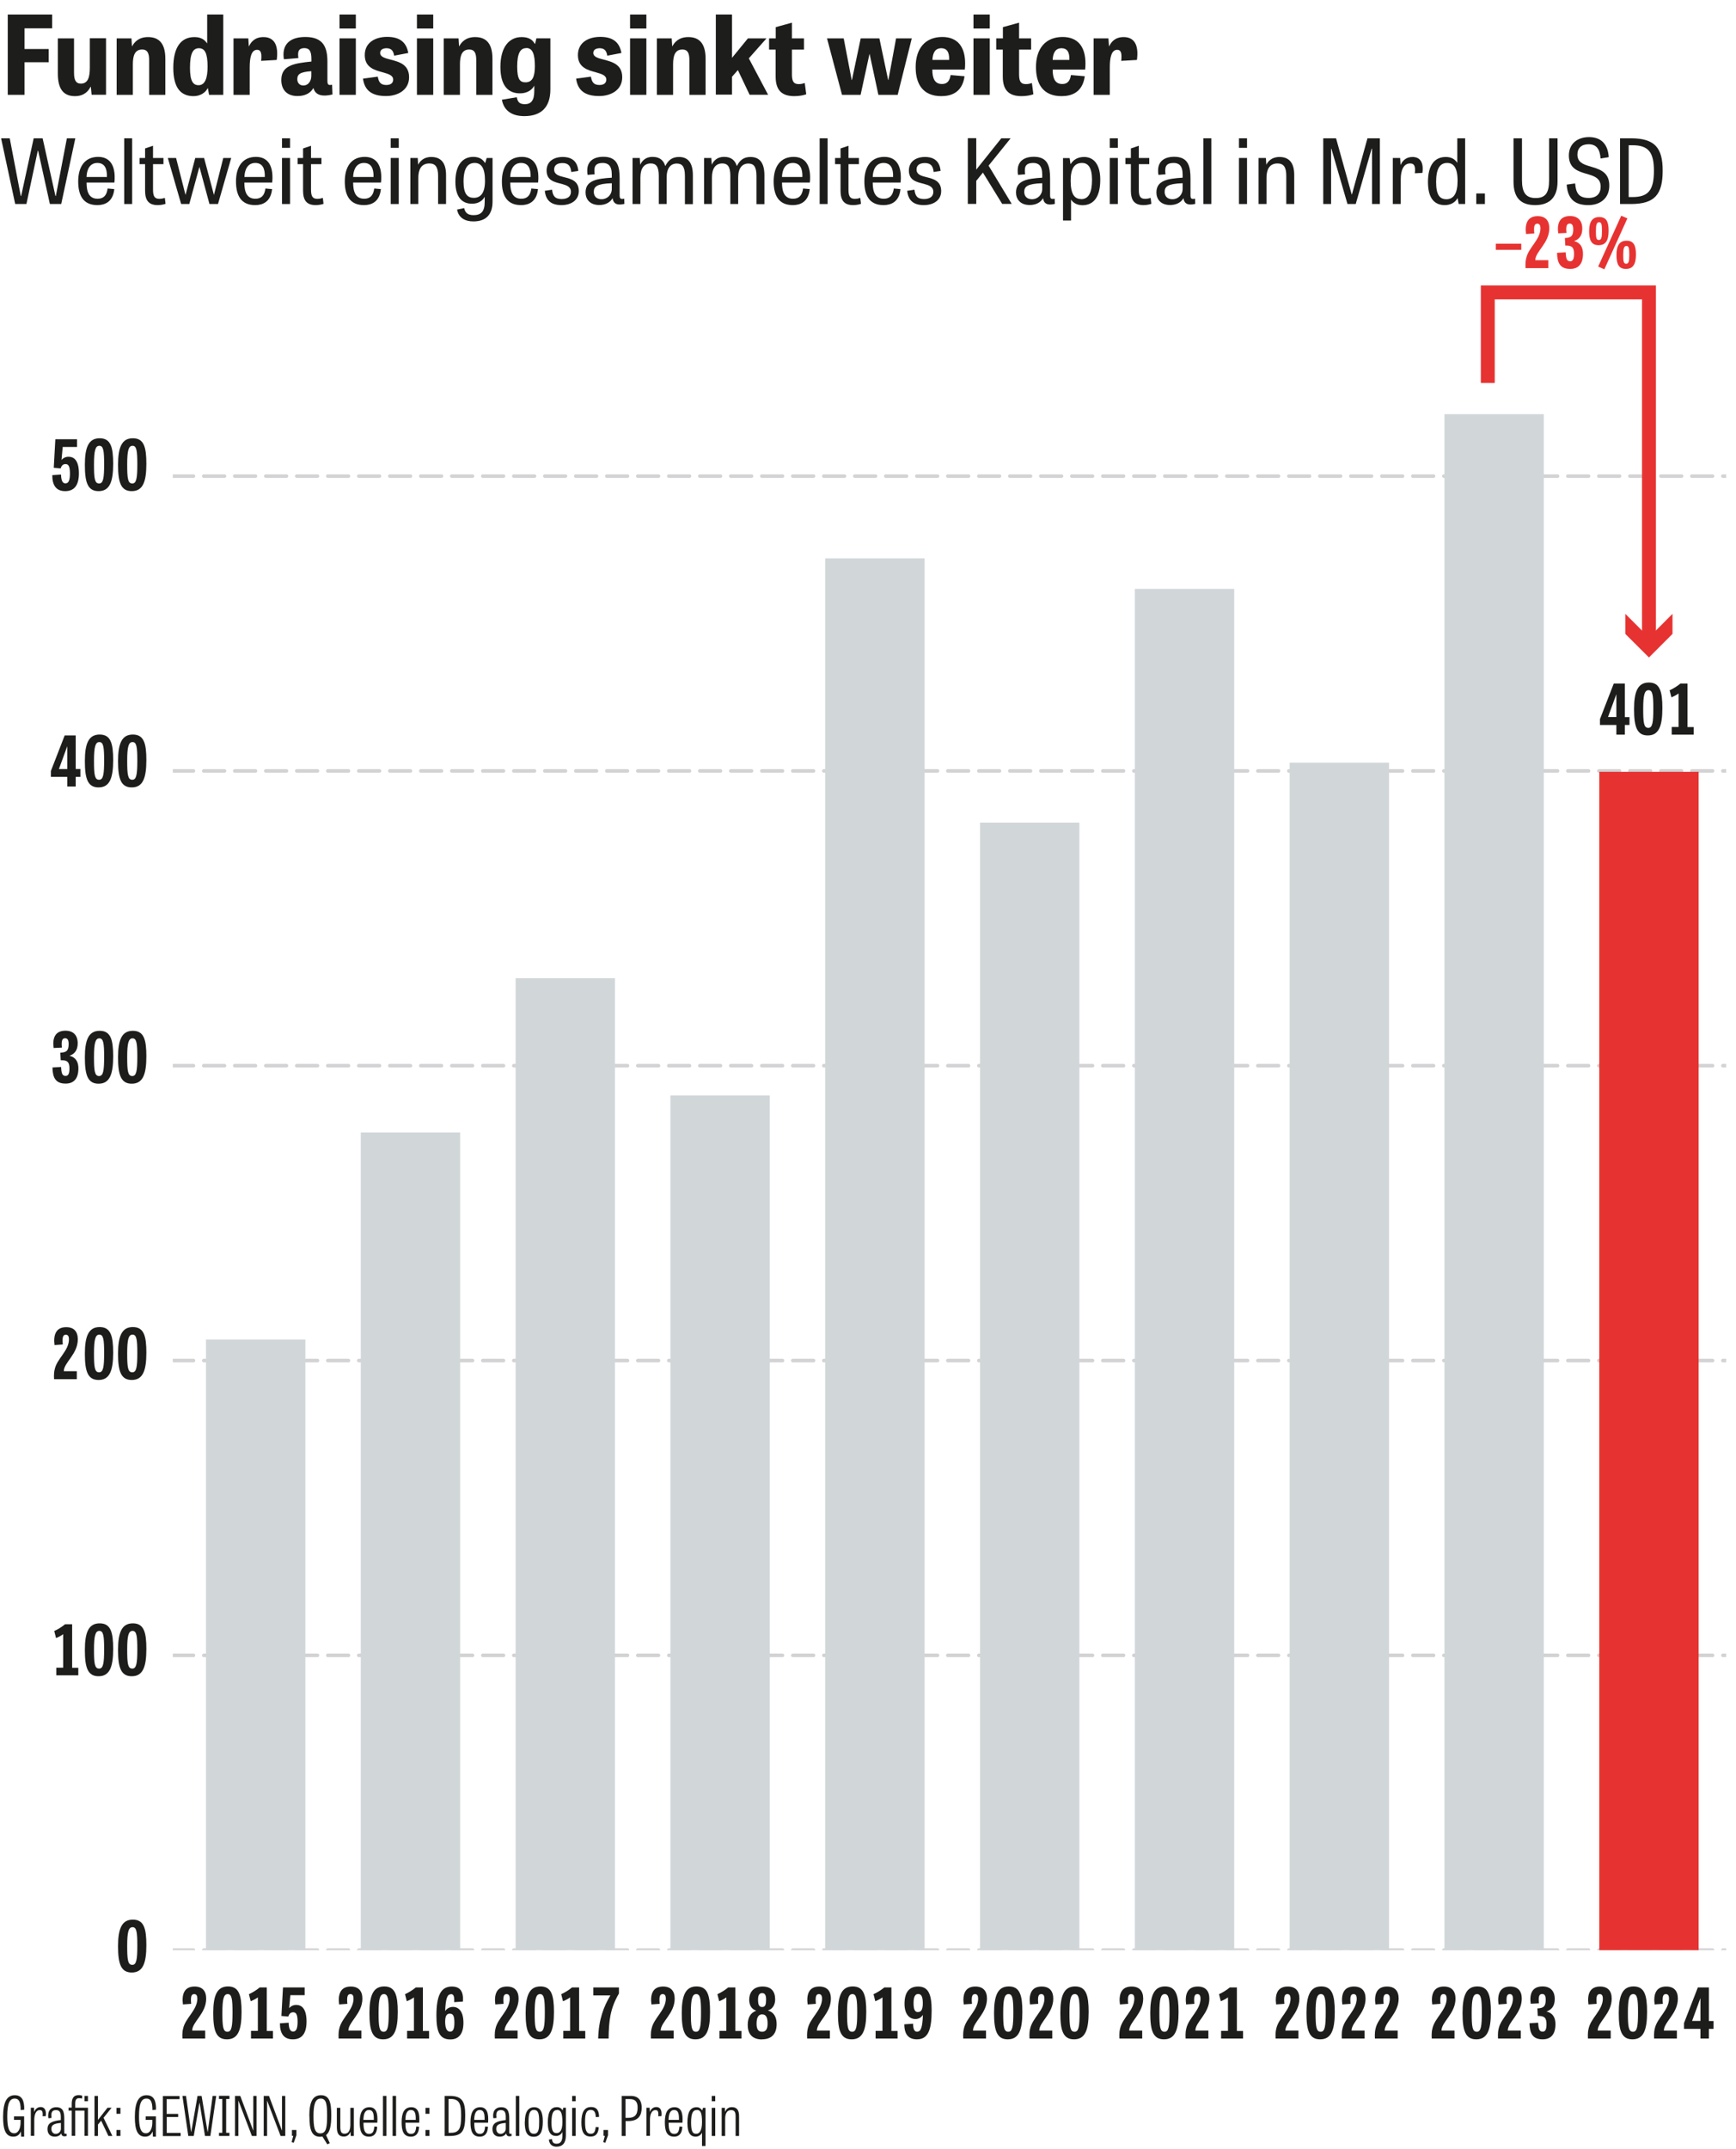 <?xml version="1.0" encoding="UTF-8"?>
<svg xmlns="http://www.w3.org/2000/svg" xmlns:xlink="http://www.w3.org/1999/xlink" id="a" viewBox="0 0 174.71 216.16">
  <defs>
    <style>
      .d, .e, .f {
        fill: none;
      }

      .g {
        fill: #1d1d1b;
      }

      .e {
        stroke: #d3d2d4;
        stroke-dasharray: 2.08 1.04;
        stroke-linecap: round;
        stroke-linejoin: round;
        stroke-width: .36px;
      }

      .h {
        fill: #e63331;
      }

      .f {
        stroke: #e63331;
        stroke-miterlimit: 10;
        stroke-width: 1.4px;
      }

      .i {
        clip-path: url(#c);
      }

      .j {
        clip-path: url(#b);
      }

      .k {
        fill: #d1d6d9;
      }
    </style>
    <clipPath id="b">
      <rect class="d" x="17.39" y="26.74" width="156.33" height="169.41"></rect>
    </clipPath>
    <clipPath id="c">
      <rect class="d" x="17.39" y="26.74" width="156.33" height="169.41"></rect>
    </clipPath>
  </defs>
  <path class="g" d="M4.9,6.26h-2.43v3.28H.78V1.46h4.47v1.39h-2.78v2.08h2.43v1.33Z"></path>
  <g>
    <path class="g" d="M5.82,3.86h1.63v3.45c0,.74.18,1.1.69,1.1.75,0,.9-.72.9-1.6v-2.96h1.63v5.68h-1.45l-.08-.81h-.02c-.21.41-.62.95-1.58.95-1.12,0-1.72-.68-1.72-2.26v-3.55Z"></path>
    <path class="g" d="M16.64,9.54h-1.63v-3.5c0-.75-.21-1.06-.7-1.06-.77,0-.94.66-.94,1.5v3.06h-1.63V3.86h1.49l.05.79h.02c.2-.38.63-.92,1.6-.92,1.12,0,1.74.66,1.74,2.18v3.63Z"></path>
    <path class="g" d="M22.47,1.46v8.08h-1.43l-.12-.67h-.02c-.21.43-.73.8-1.42.8-1.23,0-2.04-.76-2.04-2.85s.79-3.09,2.13-3.09c.67,0,1.03.27,1.27.63h.01V1.46h1.62ZM20.02,4.85c-.58,0-.9.48-.9,1.96,0,1.33.3,1.76.86,1.76.67,0,.91-.74.91-1.87,0-1.34-.27-1.85-.87-1.85Z"></path>
    <path class="g" d="M26.28,6.12c.08-.77-.02-1.11-.4-1.11-.58,0-.75.75-.75,1.76v2.77h-1.63V3.86h1.49l.05.79h.02c.19-.41.58-.92,1.45-.92,1.03,0,1.55.73,1.34,2.3l-1.58.09Z"></path>
    <path class="g" d="M33.46,9.5c-.31.08-.58.11-.81.11-.59,0-.97-.24-1.11-.76-.27.48-.78.81-1.6.81-1.2,0-1.63-.78-1.63-1.61,0-1.49,1.29-1.68,3.03-1.86v-.25c0-.78-.2-1.1-.7-1.1s-.64.25-.64.64c0,.11.01.23.03.36l-1.46.12c-.03-.17-.04-.33-.04-.48,0-1.03.65-1.76,2.21-1.76,1.85,0,2.21,1.11,2.21,2.5v1.93c0,.26.06.4.26.4.05,0,.13-.01.21-.03l.04.99ZM31.33,7.16c-1.14.08-1.41.31-1.41.81,0,.37.24.63.61.63.5,0,.8-.45.8-.97v-.47Z"></path>
    <path class="g" d="M34.17,1.46h1.64v1.41h-1.64v-1.41ZM34.17,3.86h1.64v5.68h-1.64V3.86Z"></path>
    <path class="g" d="M39.67,5.62c-.07-.48-.27-.77-.76-.77-.36,0-.65.14-.65.47,0,.41.48.53,1.06.68.84.22,1.85.48,1.85,1.77s-1.14,1.89-2.32,1.89c-1.38,0-2.15-.52-2.32-1.75l1.49-.2c.09.52.26.84.86.84.45,0,.69-.21.69-.54,0-.43-.47-.57-1.03-.73-.81-.22-1.83-.47-1.83-1.74s1.06-1.83,2.25-1.83c1.27,0,1.93.53,2.13,1.62l-1.42.27Z"></path>
    <path class="g" d="M41.96,1.46h1.64v1.41h-1.64v-1.41ZM41.96,3.86h1.64v5.68h-1.64V3.86Z"></path>
    <path class="g" d="M49.56,9.54h-1.63v-3.5c0-.75-.21-1.06-.7-1.06-.77,0-.94.66-.94,1.5v3.06h-1.63V3.86h1.49l.05.79h.02c.2-.38.63-.92,1.6-.92,1.12,0,1.74.66,1.74,2.18v3.63Z"></path>
    <path class="g" d="M55.39,3.86v5.14c0,1.77-.91,2.68-2.62,2.68-1.27,0-2.06-.56-2.26-1.65l1.5-.25c.07.36.18.7.8.7s.96-.35.96-1.33v-.52h-.01c-.19.36-.64.76-1.43.76-1.08,0-1.97-.64-1.97-2.66s.9-3,2.13-3c.7,0,1.1.25,1.33.68h.03l.13-.55h1.4ZM52.96,4.84c-.59,0-.91.51-.91,1.86s.32,1.58.84,1.58c.68,0,.94-.55.94-1.63,0-1.24-.25-1.82-.86-1.82Z"></path>
    <path class="g" d="M61.12,5.62c-.07-.48-.27-.77-.76-.77-.36,0-.65.14-.65.47,0,.41.48.53,1.06.68.84.22,1.85.48,1.85,1.77s-1.14,1.89-2.32,1.89c-1.38,0-2.15-.52-2.32-1.75l1.49-.2c.09.52.26.84.86.84.45,0,.69-.21.69-.54,0-.43-.47-.57-1.03-.73-.81-.22-1.83-.47-1.83-1.74s1.06-1.83,2.25-1.83c1.27,0,1.93.53,2.13,1.62l-1.42.27Z"></path>
    <path class="g" d="M63.41,1.46h1.64v1.41h-1.64v-1.41ZM63.41,3.86h1.64v5.68h-1.64V3.86Z"></path>
    <path class="g" d="M71.01,9.54h-1.63v-3.5c0-.75-.21-1.06-.7-1.06-.77,0-.94.66-.94,1.5v3.06h-1.63V3.86h1.49l.05.79h.02c.2-.38.63-.92,1.6-.92,1.12,0,1.74.66,1.74,2.18v3.63Z"></path>
    <path class="g" d="M73.66,5.83l1.61-1.97h1.87l-1.78,2.01,1.94,3.66h-1.86l-1.18-2.48-.59.67v1.8h-1.63V1.46h1.63v4.37Z"></path>
    <path class="g" d="M77.41,3.86h.66v-1.13l1.63-.45v1.58h1.21v1.13h-1.21v2.48c0,.74.18.99.7.99.19,0,.38-.04.59-.11l.15,1.13c-.23.09-.68.19-1.18.19-1.17,0-1.9-.48-1.9-1.97v-2.71h-.66v-1.13Z"></path>
    <path class="g" d="M84.74,9.54l-1.51-5.68h1.68l.8,4.18h.03l.88-4.18h1.88l.88,4.18h.03l.77-4.18h1.58l-1.42,5.68h-1.94l-.88-4.1h-.02l-.89,4.1h-1.89Z"></path>
    <path class="g" d="M97.07,7.68c-.23,1.63-1.34,1.99-2.34,1.99-1.85,0-2.58-1.22-2.58-2.92,0-1.9.99-3.03,2.68-3.03,1.54,0,2.3.99,2.3,2.66,0,.2-.01.41-.03.62h-3.27c0,.89.24,1.45.97,1.45.47,0,.77-.25.87-.9l1.4.12ZM95.52,6.03c.04-.84-.28-1.18-.78-1.18-.61,0-.87.44-.9,1.18h1.68Z"></path>
    <path class="g" d="M97.97,1.46h1.64v1.41h-1.64v-1.41ZM97.97,3.86h1.64v5.68h-1.64V3.86Z"></path>
    <path class="g" d="M100.27,3.86h.66v-1.13l1.63-.45v1.58h1.21v1.13h-1.21v2.48c0,.74.18.99.7.99.19,0,.38-.04.59-.11l.15,1.13c-.23.09-.68.19-1.18.19-1.17,0-1.9-.48-1.9-1.97v-2.71h-.66v-1.13Z"></path>
  </g>
  <g>
    <path class="g" d="M109.17,7.68c-.23,1.63-1.34,1.99-2.34,1.99-1.85,0-2.57-1.22-2.57-2.92,0-1.9.99-3.03,2.68-3.03,1.54,0,2.3.99,2.3,2.66,0,.2-.01.41-.03.62h-3.27c0,.89.24,1.45.97,1.45.47,0,.77-.25.87-.9l1.4.12ZM107.62,6.03c.04-.84-.27-1.18-.78-1.18-.6,0-.87.44-.9,1.18h1.68Z"></path>
    <path class="g" d="M112.84,6.12c.08-.77-.02-1.11-.4-1.11-.58,0-.75.75-.75,1.76v2.77h-1.63V3.86h1.49l.06.79h.02c.19-.41.58-.92,1.45-.92,1.03,0,1.55.73,1.34,2.3l-1.58.09Z"></path>
  </g>
  <path class="g" d="M5.02,20.52l-1.18-5.35h-.04l-1.14,5.35h-1.13L.11,13.91h.87l1.11,5.8h.04l1.26-5.8h.9l1.29,5.8h.04l1.11-5.8h.85l-1.42,6.61h-1.12Z"></path>
  <g>
    <path class="g" d="M11.5,19.04c-.14,1.3-.99,1.59-1.7,1.59-1.46,0-1.93-1.02-1.93-2.38,0-1.5.68-2.47,2.01-2.47,1.1,0,1.66.75,1.66,2.05,0,.17,0,.34-.03.53h-2.8c0,.92.24,1.63,1.11,1.63.57,0,.92-.3,1.01-1.03l.68.06ZM10.76,17.8c.03-.84-.23-1.41-.96-1.41-.77,0-1.07.68-1.09,1.41h2.05Z"></path>
    <path class="g" d="M13.3,20.52h-.8v-6.61h.8v6.61Z"></path>
    <path class="g" d="M14.05,15.89h.55v-.96l.8-.27v1.23h1.05v.62h-1.05v2.56c0,.64.14.93.63.93.21,0,.39-.04.56-.09l.07.59c-.15.06-.46.13-.79.13-.96,0-1.27-.54-1.27-1.47v-2.65h-.55v-.62Z"></path>
    <path class="g" d="M18.23,20.52l-1.34-4.63h.83l.95,3.72h0l.98-3.72h.89l.99,3.72h0l.94-3.72h.8l-1.33,4.63h-.86l-1.01-3.74-1.02,3.74h-.85Z"></path>
    <path class="g" d="M27.38,19.04c-.14,1.3-.99,1.59-1.7,1.59-1.46,0-1.93-1.02-1.93-2.38,0-1.5.68-2.47,2.01-2.47,1.1,0,1.66.75,1.66,2.05,0,.17,0,.34-.03.53h-2.8c0,.92.24,1.63,1.11,1.63.57,0,.92-.3,1.01-1.03l.68.06ZM26.65,17.8c.03-.84-.23-1.41-.96-1.41-.77,0-1.07.68-1.09,1.41h2.05Z"></path>
    <path class="g" d="M28.38,13.91h.81v.96h-.81v-.96ZM28.38,15.89h.81v4.63h-.81v-4.63Z"></path>
    <path class="g" d="M29.95,15.89h.55v-.96l.8-.27v1.23h1.05v.62h-1.05v2.56c0,.64.14.93.63.93.21,0,.39-.04.56-.09l.07.59c-.15.06-.46.13-.79.13-.96,0-1.27-.54-1.27-1.47v-2.65h-.55v-.62Z"></path>
    <path class="g" d="M38.33,19.04c-.14,1.3-.99,1.59-1.7,1.59-1.46,0-1.93-1.02-1.93-2.38,0-1.5.68-2.47,2.01-2.47,1.1,0,1.66.75,1.66,2.05,0,.17,0,.34-.03.53h-2.8c0,.92.24,1.63,1.11,1.63.57,0,.92-.3,1.01-1.03l.68.06ZM37.59,17.8c.03-.84-.23-1.41-.96-1.41-.77,0-1.07.68-1.09,1.41h2.05Z"></path>
    <path class="g" d="M39.32,13.91h.81v.96h-.81v-.96ZM39.32,15.89h.81v4.63h-.81v-4.63Z"></path>
    <path class="g" d="M44.89,20.52h-.8v-2.84c0-.86-.26-1.24-.88-1.24-.89,0-1.11.73-1.11,1.44v2.64h-.8v-4.63h.74l.04.68h0c.16-.32.53-.78,1.32-.78.97,0,1.49.58,1.49,1.81v2.93Z"></path>
    <path class="g" d="M49.57,15.89v4.39c0,1.27-.63,1.99-1.93,1.99-.77,0-1.48-.31-1.64-1.19l.71-.15c.11.43.31.71.95.71.74,0,1.12-.36,1.12-1.32v-.53h0c-.19.36-.59.7-1.28.7-.9,0-1.67-.54-1.67-2.21s.72-2.5,1.8-2.5c.62,0,.97.26,1.18.61h.02l.15-.5h.59ZM47.77,16.39c-.64,0-1.12.45-1.12,1.88,0,1.26.41,1.63,1.03,1.63.71,0,1.13-.51,1.13-1.71,0-1.35-.41-1.8-1.04-1.8Z"></path>
    <path class="g" d="M54.14,19.04c-.14,1.3-.99,1.59-1.7,1.59-1.46,0-1.93-1.02-1.93-2.38,0-1.5.68-2.47,2.01-2.47,1.1,0,1.66.75,1.66,2.05,0,.17,0,.34-.03.53h-2.8c0,.92.24,1.63,1.11,1.63.57,0,.92-.3,1.01-1.03l.68.06ZM53.4,17.8c.03-.84-.23-1.41-.96-1.41-.77,0-1.07.68-1.09,1.41h2.05Z"></path>
    <path class="g" d="M57.49,17.3c-.05-.58-.28-.9-.88-.9-.52,0-.84.21-.84.65,0,.51.47.64,1,.77.68.17,1.48.36,1.48,1.4,0,.9-.75,1.41-1.75,1.41s-1.57-.44-1.67-1.44l.73-.11c.07.6.27.94.96.94.65,0,.94-.3.94-.72,0-.53-.45-.67-.96-.81-.69-.18-1.49-.32-1.49-1.34,0-.9.71-1.36,1.62-1.36.99,0,1.49.5,1.57,1.4l-.7.11Z"></path>
    <path class="g" d="M62.83,20.51c-.18.04-.33.06-.46.06-.49,0-.66-.26-.72-.64-.23.41-.69.69-1.34.69-.98,0-1.38-.62-1.38-1.26,0-1.2,1.1-1.39,2.64-1.49v-.31c0-.92-.39-1.17-.91-1.17-.69,0-.84.32-.84.74,0,.13,0,.27.03.4l-.71.06c-.04-.15-.04-.31-.04-.45,0-.8.5-1.37,1.63-1.37,1.44,0,1.63,1.01,1.63,2.19v1.7c0,.24.06.35.25.35.05,0,.13,0,.21-.03l.02.51ZM61.57,18.43c-1.51.05-1.81.34-1.81.87,0,.42.25.74.79.74s1.02-.43,1.02-1.04v-.57Z"></path>
    <path class="g" d="M66.96,16.7c.28-.57.67-.91,1.37-.91.88,0,1.4.54,1.4,1.84v2.9h-.8v-2.84c0-.98-.31-1.24-.82-1.24-.59,0-1.02.43-1.02,1.4v2.67h-.79v-2.84c0-.96-.3-1.24-.81-1.24-.66,0-1.04.48-1.04,1.41v2.67h-.79v-4.63h.73l.04.68h0c.18-.38.53-.79,1.23-.79.8,0,1.13.41,1.29.91Z"></path>
    <path class="g" d="M74.16,16.7c.28-.57.67-.91,1.37-.91.88,0,1.4.54,1.4,1.84v2.9h-.8v-2.84c0-.98-.31-1.24-.82-1.24-.59,0-1.02.43-1.02,1.4v2.67h-.79v-2.84c0-.96-.3-1.24-.81-1.24-.66,0-1.04.48-1.04,1.41v2.67h-.79v-4.63h.73l.04.68h0c.18-.38.53-.79,1.23-.79.8,0,1.13.41,1.29.91Z"></path>
    <path class="g" d="M81.49,19.04c-.14,1.3-.99,1.59-1.7,1.59-1.46,0-1.93-1.02-1.93-2.38,0-1.5.68-2.47,2.01-2.47,1.1,0,1.66.75,1.66,2.05,0,.17,0,.34-.03.53h-2.8c0,.92.24,1.63,1.11,1.63.57,0,.92-.3,1.01-1.03l.68.06ZM80.75,17.8c.03-.84-.23-1.41-.96-1.41-.77,0-1.07.68-1.09,1.41h2.05Z"></path>
    <path class="g" d="M83.29,20.52h-.8v-6.61h.8v6.61Z"></path>
    <path class="g" d="M84.04,15.89h.55v-.96l.8-.27v1.23h1.05v.62h-1.05v2.56c0,.64.14.93.63.93.21,0,.39-.04.56-.09l.07.59c-.15.06-.46.13-.79.13-.96,0-1.27-.54-1.27-1.47v-2.65h-.55v-.62Z"></path>
  </g>
  <g>
    <path class="g" d="M90.62,19.04c-.13,1.3-.99,1.59-1.7,1.59-1.46,0-1.93-1.02-1.93-2.38,0-1.5.68-2.47,2.01-2.47,1.1,0,1.66.75,1.66,2.05,0,.17,0,.34-.03.53h-2.8c0,.92.24,1.63,1.11,1.63.57,0,.92-.3,1.01-1.03l.67.06ZM89.88,17.8c.03-.84-.22-1.41-.96-1.41-.77,0-1.07.68-1.09,1.41h2.05Z"></path>
    <path class="g" d="M93.96,17.3c-.05-.58-.28-.9-.88-.9-.52,0-.84.21-.84.65,0,.51.47.64,1,.77.68.17,1.48.36,1.48,1.4,0,.9-.75,1.41-1.75,1.41s-1.57-.44-1.67-1.44l.73-.11c.07.6.27.94.96.94.65,0,.94-.3.94-.72,0-.53-.45-.67-.96-.81-.69-.18-1.5-.32-1.5-1.34,0-.9.71-1.36,1.62-1.36.99,0,1.49.5,1.57,1.4l-.7.11Z"></path>
    <path class="g" d="M98.25,17.06l2.52-3.15h.94l-2.22,2.75,2.33,3.85h-.96l-1.94-3.15-.67.83v2.32h-.85v-6.61h.85v3.15Z"></path>
    <path class="g" d="M106.15,20.51c-.18.04-.33.06-.46.06-.49,0-.66-.26-.72-.64-.22.41-.69.69-1.34.69-.98,0-1.38-.62-1.38-1.26,0-1.2,1.1-1.39,2.64-1.49v-.31c0-.92-.39-1.17-.91-1.17-.69,0-.84.32-.84.74,0,.13,0,.27.03.4l-.71.06c-.04-.15-.04-.31-.04-.45,0-.8.5-1.37,1.63-1.37,1.44,0,1.63,1.01,1.63,2.19v1.7c0,.24.06.35.25.35.05,0,.13,0,.21-.03l.02.51ZM104.89,18.43c-1.51.05-1.81.34-1.81.87,0,.42.25.74.79.74s1.02-.43,1.02-1.04v-.57Z"></path>
    <path class="g" d="M106.98,22.17v-6.27h.67l.08.59h.03c.26-.41.68-.7,1.35-.7.88,0,1.62.64,1.62,2.29,0,1.93-.82,2.56-1.79,2.56-.54,0-.95-.24-1.15-.57h0v2.11h-.79ZM108.81,20.03c.76,0,1.09-.68,1.09-1.94s-.4-1.7-1.01-1.7c-.74,0-1.14.53-1.14,1.78,0,1.4.41,1.85,1.06,1.85Z"></path>
    <path class="g" d="M111.69,13.91h.81v.96h-.81v-.96ZM111.69,15.89h.81v4.63h-.81v-4.63Z"></path>
    <path class="g" d="M113.26,15.89h.55v-.96l.8-.27v1.23h1.05v.62h-1.05v2.56c0,.64.13.93.63.93.21,0,.39-.04.56-.09l.07.59c-.15.06-.46.13-.79.13-.96,0-1.27-.54-1.27-1.47v-2.65h-.55v-.62Z"></path>
    <path class="g" d="M120.28,20.51c-.18.04-.33.06-.46.06-.49,0-.66-.26-.72-.64-.22.41-.69.69-1.34.69-.98,0-1.38-.62-1.38-1.26,0-1.2,1.1-1.39,2.64-1.49v-.31c0-.92-.39-1.17-.91-1.17-.69,0-.84.32-.84.74,0,.13,0,.27.03.4l-.71.06c-.04-.15-.04-.31-.04-.45,0-.8.5-1.37,1.63-1.37,1.44,0,1.63,1.01,1.63,2.19v1.7c0,.24.06.35.25.35.05,0,.13,0,.21-.03l.02.51ZM119.02,18.43c-1.51.05-1.81.34-1.81.87,0,.42.25.74.79.74s1.02-.43,1.02-1.04v-.57Z"></path>
    <path class="g" d="M121.91,20.52h-.8v-6.61h.8v6.61Z"></path>
    <path class="g" d="M124.69,13.91h.81v.96h-.81v-.96ZM124.69,15.89h.81v4.63h-.81v-4.63Z"></path>
    <path class="g" d="M130.25,20.52h-.8v-2.84c0-.86-.26-1.24-.88-1.24-.89,0-1.11.73-1.11,1.44v2.64h-.8v-4.63h.74l.04.68h0c.16-.32.53-.78,1.32-.78.97,0,1.49.58,1.49,1.81v2.93Z"></path>
    <path class="g" d="M135.61,20.52l-1.62-5.56h-.03v5.56h-.79v-6.61h1.29l1.57,5.64h.03l1.56-5.64h1.25v6.61h-.79v-5.56h-.04l-1.6,5.56h-.82Z"></path>
    <path class="g" d="M142.39,17.43c.08-.77-.08-.99-.48-.99-.68,0-.94.73-.94,1.58v2.5h-.8v-4.63h.74l.04.68h.02c.17-.4.54-.78,1.18-.78.73,0,1.15.49,1,1.6l-.76.04Z"></path>
    <path class="g" d="M147.45,13.91v6.61h-.65l-.11-.6h0c-.24.46-.73.71-1.28.71-1,0-1.7-.62-1.7-2.32s.66-2.52,1.8-2.52c.58,0,.93.25,1.15.59v-2.47h.79ZM145.64,16.39c-.74,0-1.11.59-1.11,1.92s.38,1.73,1.04,1.73c.71,0,1.12-.57,1.12-1.84,0-1.39-.43-1.81-1.05-1.81Z"></path>
    <path class="g" d="M148.57,19.46h.87v1.06h-.87v-1.06Z"></path>
    <path class="g" d="M155.89,13.91h.86v4.35c0,1.52-.74,2.37-2.25,2.37-1.61,0-2.18-.91-2.18-2.37v-4.35h.85v4.2c0,1.26.39,1.81,1.38,1.81s1.35-.53,1.35-1.79v-4.21Z"></path>
    <path class="g" d="M161.08,15.93c-.07-.93-.41-1.42-1.21-1.42-.72,0-1.12.39-1.12,1.04,0,.71.5.95,1.12,1.14.92.29,2.09.49,2.09,1.97,0,1.24-.87,1.97-2.11,1.97-1.36,0-2.08-.61-2.18-2.06l.85-.12c.08.95.36,1.46,1.36,1.46.81,0,1.21-.44,1.21-1.14,0-.8-.58-1.04-1.23-1.23-.9-.27-1.97-.49-1.97-1.9,0-1.18.86-1.85,2.03-1.85,1.24,0,1.91.74,1.98,2.02l-.81.13Z"></path>
    <path class="g" d="M163.04,20.52v-6.61h1.1c2.44,0,3.19,1.01,3.19,3.25,0,2.37-.77,3.36-3.19,3.36h-1.1ZM164.29,19.82c1.59,0,2.16-.68,2.16-2.64,0-1.77-.49-2.57-2.12-2.57h-.42v5.21h.39Z"></path>
  </g>
  <g class="j">
    <path class="e" d="M17.39,77.54h157.13M17.39,47.89h157.13M17.39,107.19h157.13M17.39,166.5h157.13M17.39,136.85h157.13M17.39,196.15h157.13"></path>
  </g>
  <polyline class="k" points="20.73 196.15 30.73 196.15 30.73 134.74 20.73 134.74"></polyline>
  <polyline class="k" points="36.31 196.15 46.31 196.15 46.31 113.91 36.31 113.91"></polyline>
  <polyline class="k" points="51.89 196.15 61.89 196.15 61.89 98.39 51.89 98.39"></polyline>
  <polyline class="k" points="67.47 196.15 77.47 196.15 77.47 110.18 67.47 110.18"></polyline>
  <polyline class="k" points="83.05 196.15 93.05 196.15 93.05 56.16 83.05 56.16"></polyline>
  <polyline class="k" points="98.63 196.15 108.63 196.15 108.63 82.74 98.63 82.74"></polyline>
  <polyline class="k" points="114.21 196.15 124.21 196.15 124.21 59.23 114.21 59.23"></polyline>
  <polyline class="k" points="129.79 196.15 139.79 196.15 139.79 76.71 129.79 76.71"></polyline>
  <polyline class="k" points="145.37 196.15 155.37 196.15 155.37 41.66 145.37 41.66"></polyline>
  <polyline class="h" points="160.95 196.15 170.95 196.15 170.95 77.63 160.95 77.63"></polyline>
  <g class="i">
    <polyline class="f" points="149.73 38.52 149.73 29.41 165.95 29.41 165.95 64.53"></polyline>
  </g>
  <polyline class="h" points="163.57 61.74 165.95 64.12 168.32 61.74 168.32 63.76 165.95 66.13 163.57 63.76"></polyline>
  <path class="g" d="M19.34,204.24c.01-.88,1.41-1.71,1.41-3.21,0-.78-.39-1.22-1.17-1.22-1.07,0-1.3.83-1.17,1.8l.83-.06c-.08-.78.04-.98.31-.98.22,0,.31.18.31.45,0,1.18-1.22,1.95-1.44,3.05-.05.2-.07.42-.07.63,0,.11,0,.23.01.34h2.29v-.8h-1.31ZM22.84,205.12c1.11,0,1.47-.92,1.47-2.75,0-1.68-.25-2.57-1.36-2.57s-1.49.91-1.49,2.67.28,2.65,1.38,2.65h0ZM22.89,204.36c-.45,0-.51-.53-.51-1.91s.13-1.88.54-1.88.48.51.48,1.86-.08,1.93-.5,1.93h0ZM25.26,205.04h2.21v-.76h-.62v-4.38h-.71c-.35.29-.75.53-1.09.68l.18.71c.32-.13.58-.28.72-.39v3.37h-.69v.76ZM29.5,202.4c.25,0,.45.13.45.94,0,.67-.13,1-.45,1-.24,0-.43-.18-.45-.89l-.88.06c0,1.06.42,1.61,1.3,1.61s1.38-.55,1.38-1.79c0-1.32-.51-1.67-1.04-1.67-.3,0-.55.13-.71.33l.12-1.31h1.44v-.78h-2.18l-.16,2.87.7.06c.08-.29.25-.43.47-.43h0Z"></path>
  <path class="g" d="M35.06,204.24c.01-.88,1.41-1.71,1.41-3.21,0-.78-.39-1.22-1.17-1.22-1.07,0-1.3.83-1.17,1.8l.83-.06c-.08-.78.04-.98.31-.98.22,0,.31.18.31.45,0,1.18-1.22,1.95-1.44,3.05-.05.2-.07.42-.07.63,0,.11,0,.23.01.34h2.29v-.8h-1.31ZM38.56,205.12c1.11,0,1.47-.92,1.47-2.75,0-1.68-.25-2.57-1.36-2.57s-1.49.91-1.49,2.67.28,2.65,1.38,2.65h0ZM38.61,204.36c-.45,0-.51-.53-.51-1.91s.13-1.88.54-1.88.48.51.48,1.86-.08,1.93-.5,1.93h0ZM40.97,205.04h2.21v-.76h-.62v-4.38h-.71c-.35.29-.75.53-1.09.68l.18.71c.32-.13.58-.28.72-.39v3.37h-.69v.76ZM45.38,200.57c.27,0,.36.23.33.81l.88-.06c.07-1-.27-1.51-1.12-1.51-1.13,0-1.55.97-1.55,2.93,0,1.62.32,2.39,1.4,2.39.75,0,1.32-.45,1.32-1.67,0-1.13-.46-1.6-1.06-1.6-.34,0-.63.18-.78.42.05-1.29.22-1.69.57-1.69h0ZM45.27,202.54c.32,0,.46.21.46.9,0,.59-.11.91-.43.91-.29,0-.5-.28-.5-1,0-.61.17-.81.46-.81h0Z"></path>
  <path class="g" d="M50.78,204.24c.01-.88,1.41-1.71,1.41-3.21,0-.78-.39-1.22-1.17-1.22-1.07,0-1.3.83-1.17,1.8l.83-.06c-.08-.78.04-.98.31-.98.22,0,.31.18.31.45,0,1.18-1.22,1.95-1.44,3.05-.05.2-.07.42-.07.63,0,.11,0,.23.01.34h2.29v-.8h-1.31ZM54.28,205.12c1.11,0,1.47-.92,1.47-2.75,0-1.68-.25-2.57-1.36-2.57s-1.49.91-1.49,2.67.28,2.65,1.38,2.65h0ZM54.32,204.36c-.45,0-.51-.53-.51-1.91s.13-1.88.54-1.88.48.51.48,1.86-.08,1.93-.5,1.93h0ZM56.69,205.04h2.21v-.76h-.62v-4.38h-.71c-.35.29-.75.53-1.09.68l.18.71c.32-.13.58-.28.72-.39v3.37h-.69v.76ZM61.25,205.04c.02-1.73.14-3,1.04-4.53v-.61h-2.58v.8h1.72c-.67,1.12-1.18,2.42-1.23,4.34h1.04Z"></path>
  <path class="g" d="M66.49,204.24c.01-.88,1.41-1.71,1.41-3.21,0-.78-.39-1.22-1.17-1.22-1.07,0-1.3.83-1.17,1.8l.83-.06c-.08-.78.04-.98.31-.98.22,0,.31.18.31.45,0,1.18-1.22,1.95-1.44,3.05-.05.2-.07.42-.07.63,0,.11,0,.23.01.34h2.29v-.8h-1.31ZM69.99,205.12c1.11,0,1.47-.92,1.47-2.75,0-1.68-.25-2.57-1.36-2.57s-1.49.91-1.49,2.67.28,2.65,1.38,2.65h0ZM70.04,204.36c-.45,0-.51-.53-.51-1.91s.13-1.88.54-1.88.48.51.48,1.86-.08,1.93-.5,1.93h0ZM72.41,205.04h2.21v-.76h-.62v-4.38h-.71c-.35.29-.75.53-1.09.68l.18.71c.32-.13.58-.28.72-.39v3.37h-.69v.76ZM76.68,205.12c1.06,0,1.48-.64,1.48-1.53,0-.7-.27-1.2-.88-1.37.49-.15.73-.59.73-1.11,0-.78-.36-1.3-1.27-1.3-.87,0-1.34.54-1.34,1.34,0,.48.2.93.71,1.09-.6.22-.86.71-.86,1.44,0,.82.39,1.45,1.44,1.45h0ZM76.7,204.36c-.41,0-.56-.29-.56-.81,0-.61.18-.94.55-.94.43,0,.56.33.56.95,0,.53-.18.8-.55.8h0ZM76.7,201.87c-.32,0-.41-.26-.41-.74,0-.39.1-.66.41-.66s.4.26.4.64c0,.48-.06.76-.4.76h0Z"></path>
  <path class="g" d="M82.21,204.24c.01-.88,1.41-1.71,1.41-3.21,0-.78-.39-1.22-1.17-1.22-1.07,0-1.3.83-1.17,1.8l.83-.06c-.08-.78.04-.98.31-.98.22,0,.31.18.31.45,0,1.18-1.22,1.95-1.44,3.05-.05.2-.07.42-.07.63,0,.11,0,.23.01.34h2.29v-.8h-1.31ZM85.71,205.12c1.11,0,1.47-.92,1.47-2.75,0-1.68-.25-2.57-1.36-2.57s-1.49.91-1.49,2.67.28,2.65,1.38,2.65h0ZM85.76,204.36c-.45,0-.51-.53-.51-1.91s.13-1.88.54-1.88.48.51.48,1.86-.08,1.93-.5,1.93h0ZM88.12,205.04h2.21v-.76h-.62v-4.38h-.71c-.35.29-.75.53-1.09.68l.18.71c.32-.13.58-.28.72-.39v3.37h-.69v.76ZM92.32,204.36c-.28,0-.42-.22-.43-.81l-.88.06c0,1.02.43,1.51,1.27,1.51,1.14,0,1.48-.97,1.48-2.93,0-1.62-.34-2.38-1.36-2.38-.8,0-1.37.46-1.37,1.74,0,1.06.5,1.53,1.11,1.53.34,0,.59-.18.74-.42-.04,1.18-.18,1.69-.57,1.69h0ZM92.4,202.38c-.31,0-.46-.21-.46-.9,0-.6.14-.92.46-.92s.47.27.47.93-.17.88-.47.88h0Z"></path>
  <path class="g" d="M97.92,204.24c.01-.88,1.41-1.71,1.41-3.21,0-.78-.39-1.22-1.17-1.22-1.07,0-1.3.83-1.17,1.8l.83-.06c-.08-.78.04-.98.31-.98.22,0,.31.18.31.45,0,1.18-1.22,1.95-1.44,3.05-.05.2-.07.42-.07.63,0,.11,0,.23.01.34h2.29v-.8h-1.31ZM101.42,205.12c1.11,0,1.47-.92,1.47-2.75,0-1.68-.25-2.57-1.36-2.57s-1.49.91-1.49,2.67.28,2.65,1.38,2.65h0ZM101.47,204.36c-.45,0-.51-.53-.51-1.91s.13-1.88.54-1.88.48.51.48,1.86-.08,1.93-.5,1.93h0ZM104.59,204.24c.01-.88,1.41-1.71,1.41-3.21,0-.78-.39-1.22-1.17-1.22-1.07,0-1.3.83-1.17,1.8l.83-.06c-.08-.78.04-.98.31-.98.22,0,.31.18.31.45,0,1.18-1.22,1.95-1.44,3.05-.05.2-.07.42-.07.63,0,.11,0,.23.01.34h2.29v-.8h-1.31ZM108.09,205.12c1.11,0,1.47-.92,1.47-2.75,0-1.68-.25-2.57-1.36-2.57s-1.49.91-1.49,2.67.28,2.65,1.38,2.65h0ZM108.14,204.36c-.45,0-.51-.53-.51-1.91s.13-1.88.54-1.88.48.51.48,1.86-.08,1.93-.5,1.93h0Z"></path>
  <path class="g" d="M113.64,204.24c.01-.88,1.41-1.71,1.41-3.21,0-.78-.39-1.22-1.17-1.22-1.07,0-1.3.83-1.17,1.8l.83-.06c-.08-.78.04-.98.31-.98.22,0,.31.18.31.45,0,1.18-1.22,1.95-1.44,3.05-.05.2-.07.42-.07.63,0,.11,0,.23.01.34h2.29v-.8h-1.31ZM117.14,205.12c1.11,0,1.47-.92,1.47-2.75,0-1.68-.25-2.57-1.36-2.57s-1.49.91-1.49,2.67.28,2.65,1.38,2.65h0ZM117.19,204.36c-.45,0-.51-.53-.51-1.91s.13-1.88.54-1.88.48.51.48,1.86-.08,1.93-.5,1.93h0ZM120.3,204.24c.01-.88,1.41-1.71,1.41-3.21,0-.78-.39-1.22-1.17-1.22-1.07,0-1.3.83-1.17,1.8l.83-.06c-.08-.78.04-.98.31-.98.22,0,.31.18.31.45,0,1.18-1.22,1.95-1.44,3.05-.05.2-.07.42-.07.63,0,.11,0,.23.01.34h2.29v-.8h-1.31ZM122.89,205.04h2.21v-.76h-.62v-4.38h-.71c-.35.29-.75.53-1.09.68l.18.71c.32-.13.58-.28.72-.39v3.37h-.69v.76Z"></path>
  <path class="g" d="M129.36,204.24c.01-.88,1.41-1.71,1.41-3.21,0-.78-.39-1.22-1.17-1.22-1.07,0-1.3.83-1.17,1.8l.83-.06c-.08-.78.04-.98.31-.98.22,0,.31.18.31.45,0,1.18-1.22,1.95-1.44,3.05-.05.2-.07.42-.07.63,0,.11,0,.23.01.34h2.29v-.8h-1.31ZM132.86,205.12c1.11,0,1.47-.92,1.47-2.75,0-1.68-.25-2.57-1.36-2.57s-1.49.91-1.49,2.67.28,2.65,1.38,2.65h0ZM132.91,204.36c-.45,0-.51-.53-.51-1.91s.13-1.88.54-1.88.48.51.48,1.86-.08,1.93-.5,1.93h0ZM136.02,204.24c.01-.88,1.41-1.71,1.41-3.21,0-.78-.39-1.22-1.17-1.22-1.07,0-1.3.83-1.17,1.8l.83-.06c-.08-.78.04-.98.31-.98.22,0,.31.18.31.45,0,1.18-1.22,1.95-1.44,3.05-.05.2-.07.42-.07.63,0,.11,0,.23.01.34h2.29v-.8h-1.31ZM139.35,204.24c.01-.88,1.41-1.71,1.41-3.21,0-.78-.39-1.22-1.17-1.22-1.07,0-1.3.83-1.17,1.8l.83-.06c-.08-.78.04-.98.31-.98.22,0,.31.18.31.45,0,1.18-1.22,1.95-1.44,3.05-.05.2-.07.42-.07.63,0,.11,0,.23.01.34h2.29v-.8h-1.31Z"></path>
  <path class="g" d="M145.07,204.24c.01-.88,1.41-1.71,1.41-3.21,0-.78-.39-1.22-1.17-1.22-1.07,0-1.3.83-1.17,1.8l.83-.06c-.08-.78.04-.98.31-.98.22,0,.31.18.31.45,0,1.18-1.22,1.95-1.44,3.05-.05.2-.07.42-.07.63,0,.11,0,.23.01.34h2.29v-.8h-1.31ZM148.57,205.12c1.11,0,1.47-.92,1.47-2.75,0-1.68-.25-2.57-1.36-2.57s-1.49.91-1.49,2.67.28,2.65,1.38,2.65h0ZM148.62,204.36c-.45,0-.51-.53-.51-1.91s.13-1.88.54-1.88.48.51.48,1.86-.08,1.93-.5,1.93h0ZM151.74,204.24c.01-.88,1.41-1.71,1.41-3.21,0-.78-.39-1.22-1.17-1.22-1.07,0-1.3.83-1.17,1.8l.83-.06c-.08-.78.04-.98.31-.98.22,0,.31.18.31.45,0,1.18-1.22,1.95-1.44,3.05-.05.2-.07.42-.07.63,0,.11,0,.23.01.34h2.29v-.8h-1.31ZM154.77,202.77c.61-.01.87.13.87.83,0,.53-.13.75-.38.75-.34,0-.43-.24-.46-.9l-.87.05c.02.99.29,1.62,1.32,1.62.83,0,1.29-.5,1.29-1.53,0-.62-.24-1.11-.9-1.27.44-.15.83-.48.83-1.25,0-.83-.46-1.27-1.23-1.27-1.1,0-1.32.82-1.19,1.74l.83-.04c-.08-.71.04-.94.32-.94.2,0,.36.11.36.57,0,.64-.18.86-.84.88l.04.74Z"></path>
  <path class="g" d="M160.79,204.24c.01-.88,1.41-1.71,1.41-3.21,0-.78-.39-1.22-1.17-1.22-1.07,0-1.3.83-1.17,1.8l.83-.06c-.08-.78.04-.98.31-.98.22,0,.31.18.31.45,0,1.18-1.22,1.95-1.44,3.05-.05.2-.07.42-.07.63,0,.11,0,.23.01.34h2.29v-.8h-1.31ZM164.29,205.12c1.11,0,1.47-.92,1.47-2.75,0-1.68-.25-2.57-1.36-2.57s-1.49.91-1.49,2.67.28,2.65,1.38,2.65h0ZM164.34,204.36c-.45,0-.51-.53-.51-1.91s.13-1.88.54-1.88.48.51.48,1.86-.08,1.93-.5,1.93h0ZM167.45,204.24c.01-.88,1.41-1.71,1.41-3.21,0-.78-.39-1.22-1.17-1.22-1.07,0-1.3.83-1.17,1.8l.83-.06c-.08-.78.04-.98.31-.98.22,0,.31.18.31.45,0,1.18-1.22,1.95-1.44,3.05-.05.2-.07.42-.07.63,0,.11,0,.23.01.34h2.29v-.8h-1.31ZM170.29,203.27l.83-2.27h.01v2.27h-.84ZM171.98,199.9h-1.11l-1.39,3.58v.59h1.65v.97h.85v-.97h.47v-.79h-.47v-3.38Z"></path>
  <g>
    <path class="g" d="M1.4,212.87h1.03v2.04h-.3l-.03-.53c-.15.37-.4.53-.76.53-.76,0-1.03-.68-1.03-1.97,0-1.51.38-2.2,1.18-2.2.72,0,.97.55.95,1.46l-.36.03c0-.85-.19-1.15-.6-1.15-.52,0-.75.5-.75,1.79,0,1.1.16,1.7.7,1.7.42,0,.64-.49.64-1.08v-.27h-.66v-.35Z"></path>
    <path class="g" d="M4.29,212.86c.04-.52-.07-.62-.29-.62-.4,0-.55.48-.55.99v1.6h-.35v-2.83h.32l.02.41h.01c.05-.16.24-.48.64-.48.36,0,.59.26.52.91l-.31.02Z"></path>
  </g>
  <g>
    <path class="g" d="M6.71,214.84c-.4.11-.52-.05-.55-.27-.09.19-.31.34-.65.34-.54,0-.73-.37-.73-.76,0-.61.44-.81,1.34-.91v-.33c0-.53-.19-.67-.49-.67-.51,0-.48.42-.45.79l-.31.03c-.1-.62.13-1.11.8-1.11.82,0,.8.71.8,1.38v1.13c0,.15.03.19.22.15l.02.24ZM6.13,213.53c-.75.06-.96.23-.96.6,0,.24.14.5.44.5.27,0,.52-.22.52-.52v-.58Z"></path>
    <path class="g" d="M8.27,211.08c-.08-.02-.21-.04-.31-.04-.3,0-.39.2-.39.54v.42h1.28v2.83h-.35v-2.54h-.93v2.54h-.35v-2.54h-.32v-.3h.32v-.37c0-.5.14-.89.7-.89.15,0,.27.03.35.05v.29ZM8.5,210.81h.35v.54h-.35v-.54Z"></path>
    <path class="g" d="M9.85,213.24l.97-1.24h.41l-.81,1.01.89,1.83h-.4l-.73-1.54-.32.39v1.15h-.35v-4.03h.35v2.43Z"></path>
    <path class="g" d="M11.72,212.01h.4v.6h-.4v-.6ZM11.72,214.24h.4v.6h-.4v-.6Z"></path>
    <path class="g" d="M14.66,212.87h1.03v2.04h-.3l-.03-.53c-.15.37-.4.53-.76.53-.76,0-1.03-.68-1.03-1.97,0-1.51.38-2.2,1.18-2.2.72,0,.97.55.95,1.46l-.36.03c0-.85-.19-1.15-.6-1.15-.52,0-.75.5-.75,1.79,0,1.1.16,1.7.7,1.7.42,0,.64-.49.64-1.08v-.27h-.67v-.35Z"></path>
    <path class="g" d="M17.94,212.93h-1.16v1.6h1.4v.32h-1.79v-4.03h1.68v.32h-1.3v1.48h1.16v.32Z"></path>
    <path class="g" d="M20.63,214.84l-.54-3.32h-.02l-.57,3.32h-.55l-.59-4.03h.36l.51,3.61h.02l.63-3.61h.41l.6,3.61h.02l.49-3.61h.36l-.59,4.03h-.55Z"></path>
    <path class="g" d="M22.76,214.52h.33v.32h-1.05v-.32h.33v-3.4h-.33v-.32h1.05v.32h-.33v3.4Z"></path>
    <path class="g" d="M25.35,214.84l-1.35-3.54h-.01v3.54h-.34v-4.03h.53l1.3,3.48h.01v-3.48h.33v4.03h-.48Z"></path>
    <path class="g" d="M28.24,214.84l-1.35-3.54h-.01v3.54h-.34v-4.03h.53l1.3,3.48h.01v-3.48h.33v4.03h-.48Z"></path>
    <path class="g" d="M29.39,214.24h.44v.53l-.27.75-.21-.06.16-.63h-.13v-.6Z"></path>
    <path class="g" d="M31.13,212.83c0-1.38.33-2.09,1.17-2.09s1.04.69,1.04,2.02c0,1.03-.13,1.7-.53,1.99l.38.81-.25.12-.49-.78c-.07.01-.15.02-.23.02-.85,0-1.08-.69-1.08-2.08ZM32.92,212.79c0-1.1-.07-1.71-.64-1.71s-.73.63-.73,1.74.09,1.76.69,1.76.68-.64.68-1.78Z"></path>
    <path class="g" d="M33.9,212.01h.35v1.91c0,.44.07.69.42.69.52,0,.59-.53.59-.93v-1.67h.35v2.83h-.31l-.03-.41h-.01c-.06.16-.22.47-.65.47-.51,0-.71-.3-.71-.96v-1.95Z"></path>
    <path class="g" d="M37.96,213.91c-.03.8-.43,1-.82,1-.78,0-.94-.62-.94-1.46,0-.94.27-1.5.98-1.5.65,0,.87.55.79,1.56h-1.39c0,.65.09,1.12.57,1.12.35,0,.48-.24.52-.74l.3.02ZM37.62,213.22c.01-.55-.04-.99-.49-.99s-.54.5-.56.99h1.04Z"></path>
    <path class="g" d="M38.89,214.84h-.35v-4.03h.35v4.03Z"></path>
    <path class="g" d="M39.86,214.84h-.35v-4.03h.35v4.03Z"></path>
    <path class="g" d="M42.18,213.91c-.03.8-.43,1-.82,1-.78,0-.94-.62-.94-1.46,0-.94.27-1.5.98-1.5.65,0,.87.55.79,1.56h-1.39c0,.65.09,1.12.57,1.12.35,0,.48-.24.52-.74l.3.02ZM41.84,213.22c.01-.55-.04-.99-.49-.99s-.54.5-.55.99h1.04Z"></path>
    <path class="g" d="M42.82,212.01h.4v.6h-.4v-.6ZM42.82,214.24h.4v.6h-.4v-.6Z"></path>
    <path class="g" d="M44.75,214.84v-4.03h.51c1.29,0,1.56.62,1.56,1.94,0,1.53-.26,2.09-1.56,2.09h-.51ZM45.37,214.52c.86,0,1.04-.45,1.04-1.73,0-1.1-.14-1.67-1.04-1.67h-.23v3.4h.23Z"></path>
    <path class="g" d="M49.11,213.91c-.03.8-.43,1-.82,1-.78,0-.94-.62-.94-1.46,0-.94.27-1.5.98-1.5.65,0,.87.55.79,1.56h-1.39c0,.65.09,1.12.57,1.12.35,0,.48-.24.52-.74l.3.02ZM48.77,213.22c.01-.55-.04-.99-.49-.99s-.54.5-.56.99h1.04Z"></path>
    <path class="g" d="M51.49,214.84c-.4.11-.52-.05-.55-.27-.09.19-.31.34-.65.34-.54,0-.73-.37-.73-.76,0-.61.44-.81,1.34-.91v-.33c0-.53-.19-.67-.49-.67-.51,0-.48.42-.45.79l-.31.03c-.1-.62.13-1.11.8-1.11.82,0,.8.71.8,1.38v1.13c0,.15.03.19.22.15l.02.24ZM50.9,213.53c-.75.06-.96.23-.96.6,0,.24.14.5.44.5.27,0,.52-.22.52-.52v-.58Z"></path>
    <path class="g" d="M52.26,214.84h-.35v-4.03h.35v4.03Z"></path>
    <path class="g" d="M52.82,213.43c0-.98.31-1.48.94-1.48s.87.49.87,1.43c0,1.03-.25,1.54-.92,1.54s-.9-.5-.9-1.48ZM54.26,213.4c0-.67-.04-1.18-.52-1.18s-.55.53-.55,1.19.03,1.21.54,1.21.53-.54.53-1.22Z"></path>
    <path class="g" d="M56.95,212.01v2.78c0,.77-.35,1.13-.94,1.13-.24,0-.71-.07-.77-.72l.31-.05c.03.33.16.47.46.47.33,0,.59-.18.59-.8v-.39c-.08.2-.31.41-.64.41-.43,0-.83-.24-.83-1.33,0-1.18.35-1.57.92-1.57.27,0,.47.14.56.32h.01l.07-.26h.26ZM56.07,212.23c-.36,0-.57.27-.57,1.27,0,.91.22,1.05.52,1.05.36,0,.58-.32.58-1.1,0-.97-.18-1.23-.54-1.23Z"></path>
    <path class="g" d="M57.58,210.81h.35v.54h-.35v-.54ZM57.58,212.01h.35v2.83h-.35v-2.83Z"></path>
    <path class="g" d="M59.96,212.95c-.02-.43-.12-.73-.51-.73-.49,0-.57.49-.57,1.19,0,.77.1,1.21.58,1.21.33,0,.44-.21.49-.68l.31.02c-.05.77-.42.94-.82.94-.77,0-.93-.64-.93-1.42,0-.99.27-1.55.98-1.55.65,0,.79.47.8.99l-.31.02Z"></path>
    <path class="g" d="M60.74,214.24h.45v.53l-.27.75-.21-.06.16-.63h-.13v-.6Z"></path>
    <path class="g" d="M62.95,214.84h-.38v-4.03h.91c.86,0,1.1.57,1.1,1.18,0,.77-.32,1.35-1.34,1.35h-.28v1.51ZM63.19,213.02c.66,0,.98-.27.98-1.04,0-.56-.23-.85-.79-.85h-.43v1.89h.24Z"></path>
    <path class="g" d="M66.25,212.86c.04-.52-.07-.62-.29-.62-.4,0-.55.48-.55.99v1.6h-.35v-2.83h.32l.02.41h.01c.05-.16.24-.48.64-.48.36,0,.59.26.52.91l-.31.02Z"></path>
    <path class="g" d="M68.67,213.91c-.03.8-.43,1-.82,1-.78,0-.94-.62-.94-1.46,0-.94.27-1.5.98-1.5.65,0,.87.55.79,1.56h-1.39c0,.65.09,1.12.57,1.12.35,0,.48-.24.52-.74l.3.02ZM68.33,213.22c.01-.55-.04-.99-.49-.99s-.54.5-.56.99h1.04Z"></path>
    <path class="g" d="M71,212.01v3.84h-.35v-1.35c-.08.2-.31.41-.64.41-.43,0-.83-.25-.83-1.39s.32-1.57.93-1.57c.26,0,.43.13.55.32h.01l.08-.26h.24ZM70.12,212.23c-.36,0-.57.27-.57,1.27s.22,1.12.52,1.12c.36,0,.58-.38.58-1.17,0-.97-.15-1.23-.54-1.23Z"></path>
    <path class="g" d="M71.63,210.81h.35v.54h-.35v-.54ZM71.63,212.01h.35v2.83h-.35v-2.83Z"></path>
    <path class="g" d="M74.38,214.84h-.35v-1.95c0-.4-.08-.65-.44-.65-.52,0-.61.49-.61.9v1.7h-.35v-2.83h.32l.02.39h.01c.06-.16.24-.46.67-.46.51,0,.73.3.73.91v1.99Z"></path>
  </g>
  <path class="g" d="M6.59,46.68c.25,0,.45.13.45.94,0,.67-.13,1-.45,1-.24,0-.43-.18-.45-.89l-.88.06c0,1.06.42,1.61,1.3,1.61s1.38-.55,1.38-1.79c0-1.32-.51-1.67-1.04-1.67-.3,0-.55.13-.71.33l.12-1.31h1.44v-.78h-2.18l-.16,2.87.7.06c.08-.29.25-.43.47-.43h0ZM9.92,49.4c1.11,0,1.47-.92,1.47-2.75,0-1.68-.25-2.57-1.36-2.57s-1.49.91-1.49,2.67.28,2.65,1.38,2.65h0ZM9.97,48.63c-.45,0-.51-.53-.51-1.91s.13-1.88.54-1.88.48.51.48,1.86-.08,1.93-.5,1.93h0ZM13.26,49.4c1.11,0,1.47-.92,1.47-2.75,0-1.68-.25-2.57-1.36-2.57s-1.49.91-1.49,2.67.28,2.65,1.38,2.65h0ZM13.31,48.63c-.45,0-.51-.53-.51-1.91s.13-1.88.54-1.88.48.51.48,1.86-.08,1.93-.5,1.93h0Z"></path>
  <path class="g" d="M5.93,77.35l.83-2.27h.01v2.27h-.84ZM7.62,73.97h-1.11l-1.39,3.58v.59h1.65v.97h.85v-.97h.47v-.79h-.47v-3.38ZM9.92,79.2c1.11,0,1.47-.92,1.47-2.75,0-1.68-.25-2.57-1.36-2.57s-1.49.91-1.49,2.67.28,2.65,1.38,2.65h0ZM9.97,78.43c-.45,0-.51-.53-.51-1.91s.13-1.88.54-1.88.48.51.48,1.86-.08,1.93-.5,1.93h0ZM13.26,79.2c1.11,0,1.47-.92,1.47-2.75,0-1.68-.25-2.57-1.36-2.57s-1.49.91-1.49,2.67.28,2.65,1.38,2.65h0ZM13.31,78.43c-.45,0-.51-.53-.51-1.91s.13-1.88.54-1.88.48.51.48,1.86-.08,1.93-.5,1.93h0Z"></path>
  <path class="g" d="M6.12,106.64c.61-.01.87.13.87.83,0,.53-.13.75-.38.75-.34,0-.43-.24-.46-.9l-.87.05c.02.99.29,1.62,1.32,1.62.83,0,1.29-.5,1.29-1.53,0-.62-.24-1.11-.9-1.27.44-.15.83-.48.83-1.25,0-.83-.46-1.27-1.23-1.27-1.1,0-1.32.82-1.19,1.74l.83-.04c-.08-.71.04-.94.32-.94.2,0,.36.11.36.57,0,.64-.18.86-.84.88l.04.74ZM9.92,109c1.11,0,1.47-.92,1.47-2.75,0-1.68-.25-2.57-1.36-2.57s-1.49.91-1.49,2.67.28,2.65,1.38,2.65h0ZM9.97,108.23c-.45,0-.51-.53-.51-1.91s.13-1.88.54-1.88.48.51.48,1.86-.08,1.93-.5,1.93h0ZM13.26,109c1.11,0,1.47-.92,1.47-2.75,0-1.68-.25-2.57-1.36-2.57s-1.49.91-1.49,2.67.28,2.65,1.38,2.65h0ZM13.31,108.23c-.45,0-.51-.53-.51-1.91s.13-1.88.54-1.88.48.51.48,1.86-.08,1.93-.5,1.93h0Z"></path>
  <path class="g" d="M6.42,137.92c.01-.88,1.41-1.71,1.41-3.21,0-.78-.39-1.22-1.17-1.22-1.07,0-1.3.83-1.17,1.8l.83-.06c-.08-.78.04-.98.31-.98.22,0,.31.18.31.45,0,1.18-1.22,1.95-1.44,3.05-.05.2-.07.42-.07.63,0,.11,0,.23.01.34h2.29v-.8h-1.31ZM9.92,138.8c1.11,0,1.47-.92,1.47-2.75,0-1.68-.25-2.57-1.36-2.57s-1.49.91-1.49,2.67.28,2.65,1.38,2.65h0ZM9.97,138.03c-.45,0-.51-.53-.51-1.91s.13-1.88.54-1.88.48.51.48,1.86-.08,1.93-.5,1.93h0ZM13.26,138.8c1.11,0,1.47-.92,1.47-2.75,0-1.68-.25-2.57-1.36-2.57s-1.49.91-1.49,2.67.28,2.65,1.38,2.65h0ZM13.31,138.03c-.45,0-.51-.53-.51-1.91s.13-1.88.54-1.88.48.51.48,1.86-.08,1.93-.5,1.93h0Z"></path>
  <path class="g" d="M5.67,168.51h2.21v-.76h-.62v-4.38h-.71c-.35.29-.75.53-1.09.68l.18.71c.32-.13.58-.28.72-.39v3.37h-.69v.76ZM9.92,168.6c1.11,0,1.47-.92,1.47-2.75,0-1.68-.25-2.57-1.36-2.57s-1.49.91-1.49,2.67.28,2.65,1.38,2.65h0ZM9.97,167.83c-.45,0-.51-.53-.51-1.91s.13-1.88.54-1.88.48.51.48,1.86-.08,1.93-.5,1.93h0ZM13.26,168.6c1.11,0,1.47-.92,1.47-2.75,0-1.68-.25-2.57-1.36-2.57s-1.49.91-1.49,2.67.28,2.65,1.38,2.65h0ZM13.31,167.83c-.45,0-.51-.53-.51-1.91s.13-1.88.54-1.88.48.51.48,1.86-.08,1.93-.5,1.93h0Z"></path>
  <path class="g" d="M13.26,198.4c1.11,0,1.47-.92,1.47-2.75,0-1.68-.25-2.57-1.36-2.57s-1.49.91-1.49,2.67.28,2.65,1.38,2.65h0ZM13.31,197.63c-.45,0-.51-.53-.51-1.91s.13-1.88.54-1.88.48.51.48,1.86-.08,1.93-.5,1.93h0Z"></path>
  <path class="g" d="M161.83,72.12l.83-2.27h.01v2.27h-.84ZM163.52,68.75h-1.11l-1.39,3.58v.59h1.65v.97h.85v-.97h.47v-.79h-.47v-3.38ZM165.83,73.97c1.11,0,1.47-.92,1.47-2.75,0-1.68-.25-2.57-1.36-2.57s-1.49.91-1.49,2.67.28,2.65,1.38,2.65h0ZM165.88,73.21c-.45,0-.51-.53-.51-1.91s.13-1.88.54-1.88.48.51.48,1.86-.08,1.93-.5,1.93h0ZM168.24,73.89h2.21v-.76h-.62v-4.38h-.71c-.35.29-.75.53-1.09.68l.18.71c.32-.13.58-.28.72-.39v3.37h-.69v.76Z"></path>
  <path class="h" d="M150.54,24.51v.62h2.56v-.62h-2.56ZM154.51,26.17c.01-.88,1.41-1.71,1.41-3.21,0-.78-.39-1.22-1.17-1.22-1.07,0-1.3.83-1.17,1.8l.83-.06c-.08-.78.04-.98.31-.98.22,0,.31.18.31.45,0,1.18-1.22,1.95-1.44,3.05-.05.2-.07.42-.07.63,0,.11,0,.23.01.34h2.29v-.8h-1.31ZM157.54,24.7c.61-.01.87.13.87.83,0,.53-.13.75-.38.75-.34,0-.43-.24-.46-.9l-.87.05c.02.99.29,1.62,1.32,1.62.83,0,1.29-.5,1.29-1.53,0-.62-.24-1.11-.9-1.27.44-.15.83-.48.83-1.25,0-.83-.46-1.27-1.23-1.27-1.1,0-1.32.82-1.19,1.74l.83-.04c-.08-.71.04-.94.32-.94.2,0,.36.11.36.57,0,.64-.18.86-.84.88l.04.74ZM160.84,26.81l.62.28,2.32-5.13-.62-.26-2.32,5.11ZM163.63,27.05c.73,0,1.01-.5,1.01-1.46,0-.9-.23-1.38-.94-1.38s-1.02.49-1.02,1.43.24,1.41.95,1.41h0ZM163.66,26.53c-.27,0-.3-.27-.3-.9s.08-.89.32-.89.29.22.29.88-.06.91-.31.91h0ZM160.88,24.66c.73,0,1.01-.49,1.01-1.46,0-.9-.23-1.37-.94-1.37s-1.02.49-1.02,1.42.24,1.41.95,1.41h0ZM160.91,24.14c-.27,0-.3-.27-.3-.9s.08-.89.32-.89.29.22.29.88-.06.91-.31.91h0Z"></path>
</svg>
